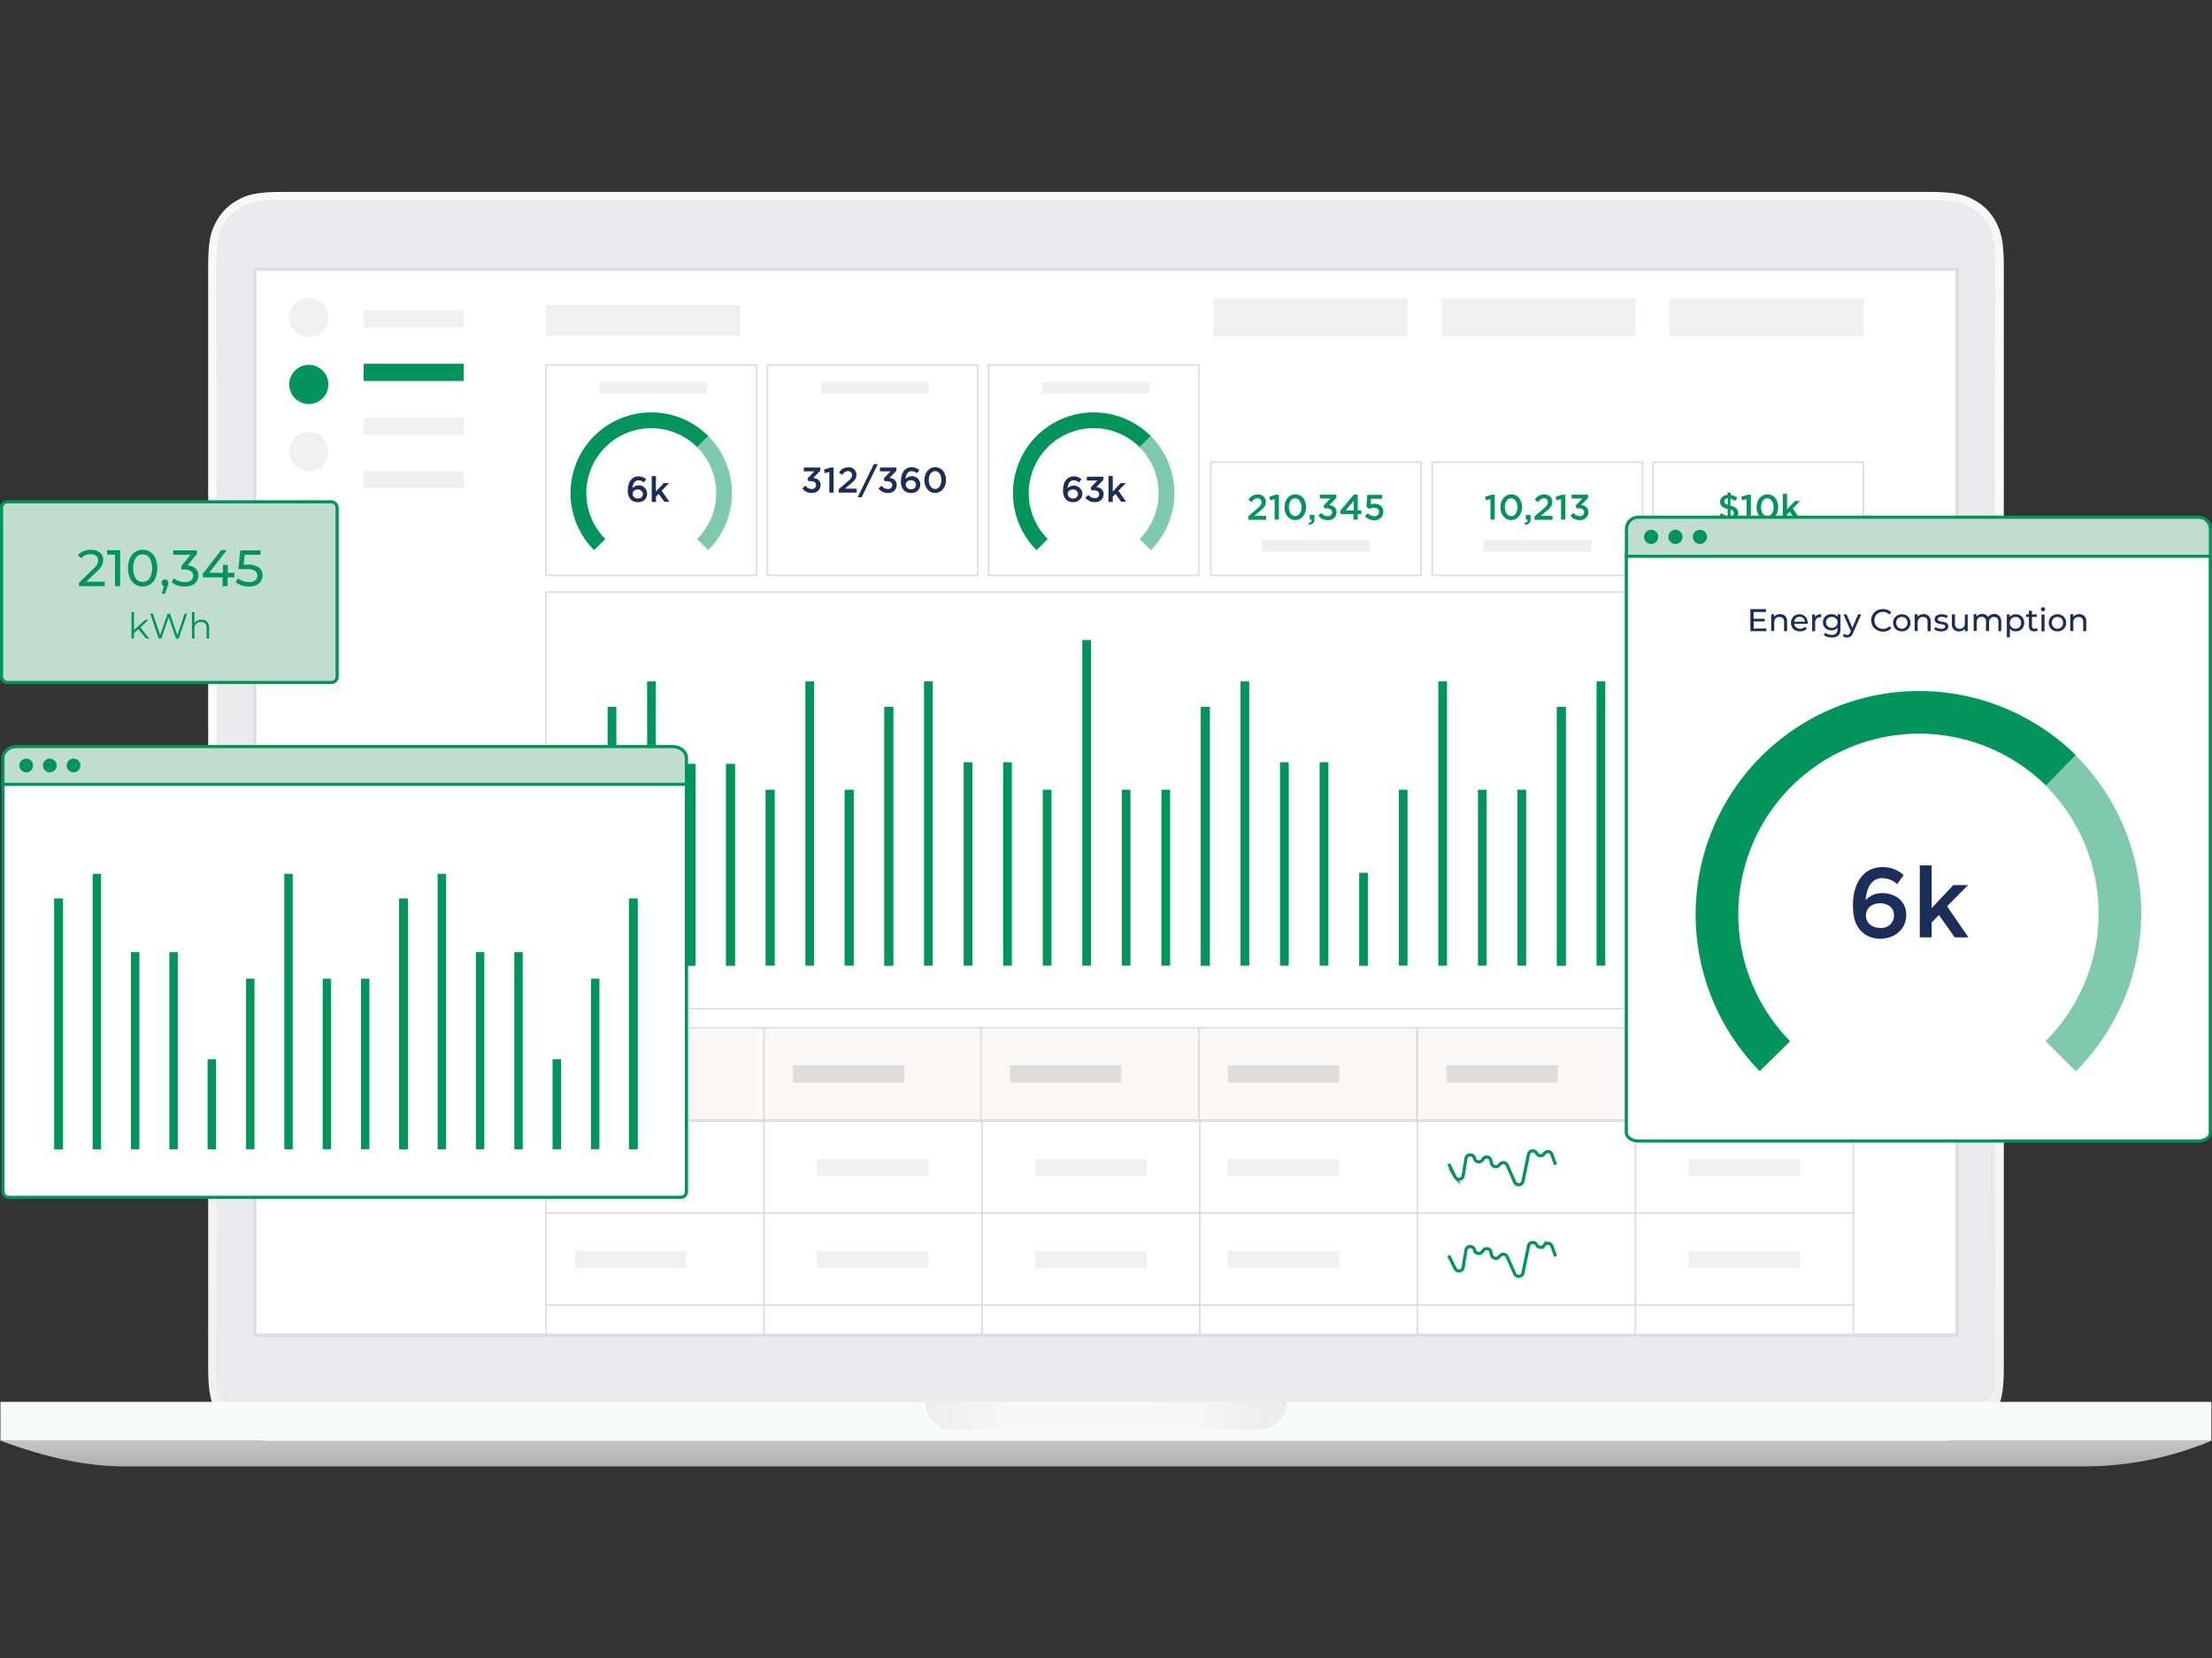 <svg id="Layer_1" data-name="Layer 1" xmlns="http://www.w3.org/2000/svg" xmlns:xlink="http://www.w3.org/1999/xlink" viewBox="0 0 560.21 420"><rect x="0" y="0" width="560.21" height="420" fill="#333333" stroke="none"/><defs><style>.cls-1{fill:#f1f0f0;}.cls-2{fill:#d4eadf;}.cls-13,.cls-16,.cls-26,.cls-3,.cls-4{fill:#fff;}.cls-10,.cls-12,.cls-4{fill-opacity:0.08;}.cls-10,.cls-11,.cls-12,.cls-4,.cls-5,.cls-6,.cls-7,.cls-8,.cls-9{fill-rule:evenodd;}.cls-5{fill-opacity:0.06;fill:url(#linear-gradient);}.cls-6{fill:#eae9eb;}.cls-7{fill:#c2c1c1;}.cls-8{fill-opacity:0.1;fill:url(#linear-gradient-2);}.cls-9{fill:#fbfcfc;}.cls-10{fill:#eaeaeb;}.cls-11{fill:#f8f7f7;}.cls-12{fill:url(#linear-gradient-3);}.cls-13,.cls-15,.cls-16{stroke:#ddd;}.cls-13,.cls-15,.cls-16,.cls-18,.cls-20,.cls-21,.cls-23,.cls-24,.cls-26,.cls-27,.cls-28{stroke-miterlimit:10;}.cls-13,.cls-18,.cls-23,.cls-24,.cls-26{stroke-width:0.8px;}.cls-14{fill:#01955c;}.cls-15{fill:#f9f8f6;}.cls-15,.cls-16{stroke-width:0.4px;}.cls-17{fill:#ddd;}.cls-18,.cls-20,.cls-21,.cls-22,.cls-23,.cls-27,.cls-28{fill:none;}.cls-18,.cls-20,.cls-21,.cls-27,.cls-28{stroke:#01955c;}.cls-19{fill:#1a2e59;}.cls-20,.cls-21{stroke-width:4px;}.cls-21,.cls-28,.cls-29{isolation:isolate;}.cls-21,.cls-28{opacity:0.5;}.cls-23,.cls-24,.cls-26{stroke:#00955c;}.cls-24,.cls-31{fill:#c0ddd0;}.cls-25{fill:#00955c;}.cls-27,.cls-28{stroke-width:10.8px;}.cls-30{fill:#1a2d58;}</style><linearGradient id="linear-gradient" x1="2579.8" y1="670.82" x2="2579.8" y2="671.12" gradientTransform="matrix(1530, 0, 0, -1065, -3946813.5, 714783.01)" gradientUnits="userSpaceOnUse"><stop offset="0" stop-color="#010101"/><stop offset="0.57" stop-color="#fff"/><stop offset="1" stop-color="#010101" stop-opacity="0.5"/></linearGradient><linearGradient id="linear-gradient-2" x1="2580.2" y1="714.29" x2="2580.2" y2="713.99" gradientTransform="matrix(1884, 0, 0, -22, -4860823.5, 16079.12)" gradientUnits="userSpaceOnUse"><stop offset="0" stop-color="#fff" stop-opacity="0.5"/><stop offset="1" stop-color="#010101"/></linearGradient><linearGradient id="linear-gradient-3" x1="2571.42" y1="709.56" x2="2571.13" y2="709.56" gradientTransform="matrix(308, 0, 0, -24, -791671.81, 17387.96)" gradientUnits="userSpaceOnUse"><stop offset="0" stop-color="#010101" stop-opacity="0.5"/><stop offset="0.21" stop-color="#e9e8e9" stop-opacity="0.5"/><stop offset="0.74" stop-color="#fff" stop-opacity="0.5"/><stop offset="1" stop-color="#010101" stop-opacity="0.5"/></linearGradient></defs><g id="static_element" data-name="static element"><circle class="cls-1" cx="78.21" cy="323.23" r="4.96"/><rect class="cls-2" x="306.62" y="92.09" width="165.33" height="22.28"/><g id="static_element_computer" data-name="static element computer"><g id="back-frame"><path id="path-2" class="cls-3" d="M71.65,48.61H488.31c6.65,0,9.05.68,11.45,2a13.27,13.27,0,0,1,5.6,5.6c1.28,2.44,2,4.84,2,11.44V346.11c0,6.64-.68,9-2,11.44a13.27,13.27,0,0,1-5.6,5.6c-2.4,1.28-4.84,2-11.45,2H71.65c-6.65,0-9.05-.68-11.45-2a13.27,13.27,0,0,1-5.6-5.6c-1.28-2.4-2-4.84-2-11.44V67.65c0-6.64.68-9,2-11.44a13.27,13.27,0,0,1,5.6-5.6C62.6,49.29,65,48.61,71.65,48.61Z" transform="translate(0.12 0)"/></g><path class="cls-4" d="M559.64,364.87v-9.8H.28v9.8H0q17.58,6.54,31.24,6.52H528.16A82.93,82.93,0,0,0,560,364.87Z" transform="translate(0.12 0)"/><g id="back-frame-2"><path id="path-2-2" class="cls-5" d="M71.65,48.61H488.31c6.65,0,9.05.68,11.45,2a13.27,13.27,0,0,1,5.6,5.6c1.28,2.44,2,4.84,2,11.44V346.11c0,6.64-.68,9-2,11.44a13.27,13.27,0,0,1-5.6,5.6c-2.4,1.28-4.84,2-11.45,2H71.65c-6.65,0-9.05-.68-11.45-2a13.27,13.27,0,0,1-5.6-5.6c-1.28-2.4-2-4.84-2-11.44V67.65c0-6.64.68-9,2-11.44a13.27,13.27,0,0,1,5.6-5.6C62.6,49.29,65,48.61,71.65,48.61Z" transform="translate(0.12 0)"/></g><path id="front-frame" class="cls-6" d="M70.85,50.69H489c5.05,0,7.33.44,9.69,1.68a11.76,11.76,0,0,1,4.84,4.84c1.24,2.36,1.68,4.64,1.68,9.68v282a7.86,7.86,0,0,1-.76,4.16,5.35,5.35,0,0,1-2.16,2.16,7.86,7.86,0,0,1-4.16.76H61.76a7.86,7.86,0,0,1-4.16-.76A5.41,5.41,0,0,1,55.44,353a7.86,7.86,0,0,1-.76-4.16v-282c0-5,.44-7.32,1.68-9.68a11.76,11.76,0,0,1,4.84-4.84C63.56,51.13,65.84,50.69,70.85,50.69Z" transform="translate(0.12 0)"/><g id="bottom"><path id="path-7" class="cls-7" d="M0,364.87H560a82.93,82.93,0,0,1-31.84,6.52H31.2C22.08,371.39,11.64,369.23,0,364.87Z" transform="translate(0.12 0)"/><path id="path-7-2" class="cls-8" d="M.28,364.87H560a82.93,82.93,0,0,1-31.84,6.52H31.2C22.08,371.39,12,369.23.28,364.87Z" transform="translate(0.12 0)"/><g id="edge"><polygon id="path-9" class="cls-9" points="0.12 355.07 560.04 355.07 560.04 364.87 0.12 364.87 0.12 355.07"/><polygon id="path-9-2" class="cls-10" points="0.12 355.07 560.04 355.07 560.04 364.87 0.12 364.87 0.12 355.07"/></g></g><g id="handle"><path id="path-11" class="cls-11" d="M234.18,355.07h91.56a7.14,7.14,0,0,1-7.12,7.12H241.34a7.08,7.08,0,0,1-7.16-7h0Z" transform="translate(0.12 0)"/><path id="path-11-2" class="cls-12" d="M234.18,355.07h91.56a7.14,7.14,0,0,1-7.12,7.12H241.34a7.08,7.08,0,0,1-7.16-7h0Z" transform="translate(0.12 0)"/></g><rect class="cls-13" x="64.52" y="68.17" width="431.11" height="269.98"/></g><g id="static_elements" data-name="static elements"><rect class="cls-1" x="92.09" y="78.57" width="25.36" height="4.36"/><rect class="cls-14" x="92.09" y="92.13" width="25.36" height="4.36"/><rect class="cls-1" x="92.09" y="105.73" width="25.36" height="4.36"/><rect class="cls-1" x="92.09" y="119.29" width="25.36" height="4.36"/><circle class="cls-1" cx="78.21" cy="80.41" r="4.96"/><circle class="cls-14" cx="78.21" cy="97.37" r="4.96"/><circle class="cls-1" cx="78.21" cy="114.37" r="4.96"/><circle class="cls-1" cx="78.21" cy="131.33" r="4.96"/><circle class="cls-1" cx="78.21" cy="148.34" r="4.96"/><circle class="cls-1" cx="78.21" cy="165.3" r="4.96"/></g><g id="static_element_charts" data-name="static element charts"><rect class="cls-15" x="138.29" y="260.3" width="55.2" height="23.4"/><rect class="cls-16" x="138.29" y="283.99" width="55.2" height="23.4"/><rect class="cls-16" x="193.49" y="283.99" width="55.2" height="23.4"/><rect class="cls-16" x="248.7" y="283.99" width="55.2" height="23.4"/><rect class="cls-16" x="303.9" y="283.99" width="55.2" height="23.4"/><rect class="cls-16" x="358.99" y="283.99" width="55.2" height="23.4"/><rect class="cls-16" x="414.19" y="283.99" width="55.2" height="23.4"/><rect class="cls-17" x="145.61" y="269.82" width="28.24" height="4.36"/><rect class="cls-15" x="193.49" y="260.3" width="55.2" height="23.4"/><rect class="cls-17" x="200.81" y="269.82" width="28.24" height="4.36"/><rect class="cls-15" x="248.42" y="260.3" width="55.2" height="23.4"/><rect class="cls-17" x="255.74" y="269.82" width="28.24" height="4.36"/><rect class="cls-15" x="303.62" y="260.3" width="55.2" height="23.4"/><rect class="cls-17" x="310.94" y="269.82" width="28.24" height="4.36"/><rect class="cls-15" x="358.99" y="260.3" width="55.2" height="23.4"/><rect class="cls-17" x="366.31" y="269.82" width="28.24" height="4.36"/><rect class="cls-15" x="414.19" y="260.3" width="55.2" height="23.4"/><rect class="cls-17" x="421.51" y="269.82" width="28.24" height="4.36"/><rect class="cls-1" x="145.61" y="293.51" width="28.24" height="4.36"/><rect class="cls-1" x="206.89" y="293.51" width="28.24" height="4.36"/><rect class="cls-1" x="262.18" y="293.51" width="28.24" height="4.36"/><rect class="cls-1" x="310.94" y="293.51" width="28.24" height="4.36"/><rect class="cls-1" x="427.67" y="293.51" width="28.24" height="4.36"/><path class="cls-18" d="M366.79,294.79l1.64,3.36a1.08,1.08,0,0,0,1.47.41,1,1,0,0,0,.53-.73l.72-4.44a1.1,1.1,0,0,1,2.16,0h0a1.11,1.11,0,0,0,2,.4l.16-.2a1.08,1.08,0,0,1,2,.36l.16.72a1.11,1.11,0,0,0,1.36.79h0a1.07,1.07,0,0,0,.52-.31l.28-.32a1.08,1.08,0,0,1,1.52-.1,1.29,1.29,0,0,1,.28.38l1.92,4.32a1.1,1.1,0,0,0,2.08-.24l1.4-6.84a1.1,1.1,0,0,1,1.31-.84h0a1.09,1.09,0,0,1,.69.48l.12.2a1.08,1.08,0,0,0,1.48.37.89.89,0,0,0,.32-.29l.12-.16a1.08,1.08,0,0,1,1.88.28l.92,2.6" transform="translate(0.12 0)"/><rect class="cls-16" x="138.29" y="307.27" width="55.2" height="23.4"/><rect class="cls-16" x="193.49" y="307.27" width="55.2" height="23.4"/><rect class="cls-16" x="248.7" y="307.27" width="55.2" height="23.4"/><rect class="cls-16" x="303.9" y="307.27" width="55.2" height="23.4"/><rect class="cls-16" x="358.99" y="307.27" width="55.2" height="23.4"/><rect class="cls-16" x="414.19" y="307.27" width="55.2" height="23.4"/><polyline class="cls-16" points="138.29 337.71 138.29 330.55 193.49 330.55 193.49 337.71"/><polyline class="cls-16" points="193.49 337.71 193.49 330.55 248.7 330.55 248.7 337.71"/><polyline class="cls-16" points="248.7 337.71 248.7 330.55 303.9 330.55 303.9 337.71"/><polyline class="cls-16" points="303.9 337.71 303.9 330.55 359.11 330.55 359.11 337.71"/><polyline class="cls-16" points="358.99 337.71 358.99 330.55 414.19 330.55 414.19 337.71"/><polyline class="cls-16" points="414.19 337.71 414.19 330.55 469.39 330.55 469.39 337.71"/><rect class="cls-1" x="145.61" y="316.79" width="28.24" height="4.36"/><rect class="cls-1" x="206.89" y="316.79" width="28.24" height="4.36"/><rect class="cls-1" x="262.18" y="316.79" width="28.24" height="4.36"/><rect class="cls-1" x="310.94" y="316.79" width="28.24" height="4.36"/><rect class="cls-1" x="427.67" y="316.79" width="28.24" height="4.36"/><path class="cls-18" d="M366.79,318l1.64,3.36a1.08,1.08,0,0,0,1.47.41,1,1,0,0,0,.53-.73l.72-4.44a1.1,1.1,0,0,1,2.16,0h0a1.11,1.11,0,0,0,2,.4l.16-.2a1.08,1.08,0,0,1,2,.36l.16.72a1.11,1.11,0,0,0,1.36.79h0a1.07,1.07,0,0,0,.52-.31l.28-.32a1.08,1.08,0,0,1,1.52-.1,1.29,1.29,0,0,1,.28.38l1.92,4.32a1.1,1.1,0,0,0,2.08-.24l1.4-6.84a1.1,1.1,0,0,1,1.31-.84h0a1.09,1.09,0,0,1,.69.48l.12.2a1.08,1.08,0,0,0,1.48.37.89.89,0,0,0,.32-.29l.12-.16a1.08,1.08,0,0,1,1.88.28l.92,2.6" transform="translate(0.12 0)"/></g><g id="static_elements-2" data-name="static elements-2"><rect class="cls-1" x="307.26" y="75.57" width="49.2" height="9.68"/><rect class="cls-1" x="365.03" y="75.57" width="49.2" height="9.68"/><rect class="cls-1" x="422.79" y="75.57" width="49.2" height="9.68"/><rect class="cls-1" x="138.21" y="77.19" width="49.2" height="7.89"/></g><rect class="cls-16" x="138.29" y="149.98" width="331.1" height="105.53"/><rect class="cls-14" x="314.18" y="172.58" width="2.2" height="72.01"/><rect class="cls-14" x="364.27" y="172.58" width="2.2" height="72.01"/><rect class="cls-14" x="404.35" y="172.58" width="2.2" height="72.01"/><rect class="cls-14" x="324.18" y="193.06" width="2.2" height="51.52"/><rect class="cls-14" x="334.22" y="193.06" width="2.2" height="51.52"/><rect class="cls-14" x="414.35" y="193.06" width="2.2" height="51.52"/><rect class="cls-14" x="424.39" y="193.06" width="2.2" height="51.52"/><rect class="cls-14" x="354.27" y="200.02" width="2.2" height="44.56"/><rect class="cls-14" x="444.43" y="200.02" width="2.2" height="44.56"/><rect class="cls-14" x="374.31" y="200.02" width="2.2" height="44.56"/><rect class="cls-14" x="384.31" y="200.02" width="2.2" height="44.56"/><rect class="cls-14" x="344.22" y="221.06" width="2.2" height="23.56"/><rect class="cls-14" x="434.39" y="221.06" width="2.2" height="23.56"/><rect class="cls-14" x="304.1" y="179.02" width="2.32" height="65.6"/><rect class="cls-14" x="394.27" y="179.02" width="2.32" height="65.6"/><rect class="cls-14" x="454.35" y="179.02" width="2.32" height="65.6"/><rect class="cls-14" x="153.89" y="179.02" width="2.2" height="65.6"/><rect class="cls-14" x="163.89" y="172.58" width="2.2" height="72.01"/><rect class="cls-14" x="203.97" y="172.58" width="2.2" height="72.01"/><rect class="cls-14" x="234.02" y="172.58" width="2.2" height="72.01"/><rect class="cls-14" x="274.1" y="162.1" width="2.2" height="82.49"/><rect class="cls-14" x="244.06" y="193.06" width="2.2" height="51.52"/><rect class="cls-14" x="254.06" y="193.06" width="2.2" height="51.52"/><rect class="cls-14" x="264.1" y="200.02" width="2.2" height="44.56"/><rect class="cls-14" x="284.1" y="200.02" width="2.2" height="44.56"/><rect class="cls-14" x="294.14" y="200.02" width="2.2" height="44.56"/><rect class="cls-14" x="173.85" y="193.46" width="2.32" height="51.16"/><rect class="cls-14" x="223.94" y="179.02" width="2.32" height="65.6"/><rect class="cls-14" x="183.85" y="193.46" width="2.32" height="51.16"/><rect class="cls-14" x="193.89" y="200.02" width="2.32" height="44.56"/><rect class="cls-14" x="213.9" y="200.02" width="2.32" height="44.56"/><rect class="cls-16" x="138.29" y="92.45" width="53.28" height="53.28"/><rect class="cls-1" x="151.81" y="96.73" width="27.28" height="2.92"/><path class="cls-19" d="M162.93,122.21a2,2,0,0,0-1.36-.56c-.92,0-1.44.84-1.52,2a2.13,2.13,0,1,1,1.53,3.53h-.17a2.52,2.52,0,0,1-1.76-.64,3.15,3.15,0,0,1-.76-2.44c0-1.92.92-3.44,2.72-3.44a2.93,2.93,0,0,1,1.92.72ZM161.37,124a1.15,1.15,0,0,0-1.27,1v.09a1.2,1.2,0,0,0,1.24,1.16h.08a1.15,1.15,0,0,0,1.27-1v-.15a1.22,1.22,0,0,0-1.31-1.12Z" transform="translate(0.12 0)"/><path class="cls-19" d="M169.41,127.09h-1.28l-1.44-2-.68.68v1.36h-1.08v-6.56H166v3.92l2-2.12h1.32l-1.88,1.92Z" transform="translate(0.12 0)"/><path class="cls-20" d="M151.77,137.93a18.44,18.44,0,1,1,26.08-26.08" transform="translate(0.12 0)"/><path class="cls-21" d="M177.85,111.85a18.44,18.44,0,0,1,0,26.08h0" transform="translate(0.12 0)"/><rect class="cls-16" x="194.37" y="92.45" width="53.28" height="53.28"/><rect class="cls-1" x="207.89" y="96.73" width="27.28" height="2.92"/><path class="cls-19" d="M203.45,119.41v-1h4.16v.84l-1.76,1.8c1,.12,1.84.6,1.84,1.8a2,2,0,0,1-2,2h-.21a2.88,2.88,0,0,1-2.4-1.12l.76-.72a2.08,2.08,0,0,0,1.64.84,1,1,0,0,0,1.08-.91h0v-.08c0-.64-.56-1-1.44-1h-.52l-.2-.68,1.72-1.8h-2.68Z" transform="translate(0.12 0)"/><path class="cls-19" d="M210.22,118.41H211v6.36h-1.09v-5.24l-1.12.32-.24-.92Z" transform="translate(0.12 0)"/><path class="cls-19" d="M213.18,120.29l-.8-.6a2.57,2.57,0,0,1,2.32-1.32,1.87,1.87,0,0,1,2.07,1.65h0a.89.89,0,0,1,0,.23c0,1-.52,1.56-1.64,2.44l-1.28,1.08h3v1H212.3v-.88l2.16-1.84c.88-.72,1.2-1.12,1.2-1.72a.94.94,0,0,0-.88-1h-.12C214.1,119.29,213.66,119.65,213.18,120.29Z" transform="translate(0.12 0)"/><path class="cls-19" d="M222.18,117.57l-4.08,8.36h-1l4.08-8.36Z" transform="translate(0.12 0)"/><path class="cls-19" d="M222.74,119.41v-1h4.16v.84l-1.76,1.8c1,.12,1.84.6,1.84,1.8a2,2,0,0,1-2,2h-.21a2.88,2.88,0,0,1-2.4-1.12l.76-.72a2.08,2.08,0,0,0,1.64.84,1,1,0,0,0,1.08-.91h0v-.08c0-.64-.56-1-1.44-1h-.52l-.2-.68,1.72-1.8h-2.68Z" transform="translate(0.12 0)"/><path class="cls-19" d="M232.1,119.89a2,2,0,0,0-1.36-.56c-.92,0-1.44.84-1.52,2a2.13,2.13,0,1,1,1.53,3.53h-.17a2.52,2.52,0,0,1-1.76-.64,3.15,3.15,0,0,1-.76-2.44c0-1.92.92-3.44,2.72-3.44a2.93,2.93,0,0,1,1.92.72Zm-1.56,1.76a1.15,1.15,0,0,0-1.27,1v.09a1.2,1.2,0,0,0,1.24,1.16h.08a1.15,1.15,0,0,0,1.27-1v-.15a1.18,1.18,0,0,0-1.23-1.13h0Z" transform="translate(0.12 0)"/><path class="cls-19" d="M236.7,124.85c-1.64,0-2.72-1.44-2.72-3.24s1.08-3.28,2.76-3.28,2.72,1.44,2.72,3.24S238.38,124.85,236.7,124.85Zm0-5.52c-1,0-1.6,1-1.6,2.24s.64,2.28,1.6,2.28,1.6-1,1.6-2.24S237.7,119.33,236.7,119.33Z" transform="translate(0.12 0)"/><rect class="cls-16" x="250.34" y="92.45" width="53.28" height="53.28"/><rect class="cls-1" x="263.86" y="96.73" width="27.28" height="2.92"/><path class="cls-19" d="M273.14,122.21a2,2,0,0,0-1.36-.56c-.92,0-1.44.84-1.52,2a2.18,2.18,0,0,1,3.07-.06h0A2.15,2.15,0,0,1,274,125a2.19,2.19,0,0,1-2.19,2.17h-.17a2.52,2.52,0,0,1-1.76-.64,3.15,3.15,0,0,1-.76-2.44c0-1.92.92-3.44,2.72-3.44a2.93,2.93,0,0,1,1.92.72ZM271.58,124a1.15,1.15,0,0,0-1.27,1v.09a1.2,1.2,0,0,0,1.24,1.16h.08a1.15,1.15,0,0,0,1.27-1v-.15a1.22,1.22,0,0,0-1.31-1.12Z" transform="translate(0.12 0)"/><path class="cls-19" d="M275.14,121.73v-1h4.16v.84l-1.76,1.8c1,.12,1.84.6,1.84,1.8a2,2,0,0,1-2,2h-.21a2.88,2.88,0,0,1-2.4-1.12l.76-.72a2.08,2.08,0,0,0,1.64.84,1,1,0,0,0,1.08-.91h0v-.08c0-.64-.56-1-1.44-1h-.52l-.2-.68,1.72-1.8h-2.68Z" transform="translate(0.12 0)"/><path class="cls-19" d="M285.1,127.09h-1.28l-1.44-2-.68.68v1.36h-1.08v-6.56h1.08v3.92l2-2.12H285l-1.88,1.92Z" transform="translate(0.12 0)"/><path class="cls-20" d="M263.82,137.93a18.44,18.44,0,0,1,26.08-26.08" transform="translate(0.12 0)"/><path class="cls-21" d="M289.9,111.85a18.44,18.44,0,0,1,0,26.08h0" transform="translate(0.12 0)"/><rect class="cls-16" x="306.62" y="117.05" width="53.28" height="28.68"/><rect class="cls-1" x="319.62" y="136.77" width="27.28" height="2.92"/><path class="cls-14" d="M316.86,127.17l-.8-.6a2.57,2.57,0,0,1,2.32-1.32,1.87,1.87,0,0,1,2.07,1.65h0v.23c0,1-.52,1.56-1.64,2.44l-1.28,1.08h3v1H316v-.88l2.16-1.84c.88-.72,1.2-1.12,1.2-1.72a.94.94,0,0,0-.88-1h-.12C317.78,126.17,317.34,126.53,316.86,127.17Z" transform="translate(0.12 0)"/><path class="cls-14" d="M323,125.29h.76v6.32H322.7v-5.2l-1.12.32-.24-.92Z" transform="translate(0.12 0)"/><path class="cls-14" d="M327.9,131.73c-1.64,0-2.72-1.44-2.72-3.24s1.08-3.28,2.76-3.28,2.72,1.44,2.72,3.24S329.54,131.73,327.9,131.73Zm0-5.52c-1,0-1.6,1-1.6,2.24s.64,2.28,1.6,2.28,1.6-1,1.6-2.24S328.86,126.21,327.9,126.21Z" transform="translate(0.12 0)"/><path class="cls-14" d="M332.06,131.61h-.48v-1.2h1.2v1a1.29,1.29,0,0,1-1.08,1.47h-.32l-.12-.44C331.86,132.37,332.1,132.09,332.06,131.61Z" transform="translate(0.12 0)"/><path class="cls-14" d="M334.14,126.29v-1h4.16v.84l-1.76,1.8c1,.12,1.84.6,1.84,1.8a2,2,0,0,1-2,2h-.21a2.88,2.88,0,0,1-2.4-1.12l.76-.72a2.08,2.08,0,0,0,1.64.84,1,1,0,0,0,1.08-.91h0v-.08c0-.64-.56-1-1.44-1h-.52l-.2-.68,1.72-1.8h-2.68Z" transform="translate(0.12 0)"/><path class="cls-14" d="M343.74,125.29v4h.92v.92h-.92v1.4h-1.08v-1.4h-3.2l-.2-.8,3.52-4.16Zm-1,1.52-2.08,2.48h2.08Z" transform="translate(0.12 0)"/><path class="cls-14" d="M346.14,125.33h3.77v1H347.1l-.08,1.48a2.29,2.29,0,0,1,1-.2,2,2,0,0,1,2.2,1.78h0a.81.81,0,0,1,0,.22,2.13,2.13,0,0,1-2.09,2.17h-.24a3.33,3.33,0,0,1-2.32-1l.68-.8a2.41,2.41,0,0,0,1.64.76,1.1,1.1,0,0,0,1.23-1v-.13c0-.64-.52-1-1.32-1a2.61,2.61,0,0,0-1.16.28l-.68-.52Z" transform="translate(0.12 0)"/><rect class="cls-16" x="362.71" y="117.05" width="53.28" height="28.68"/><rect class="cls-1" x="375.71" y="136.77" width="27.28" height="2.92"/><path class="cls-14" d="M377.67,125.29h.76v6.32h-1.08v-5.2l-1.12.32-.24-.92Z" transform="translate(0.12 0)"/><path class="cls-14" d="M382.59,131.73c-1.64,0-2.72-1.44-2.72-3.24s1.08-3.28,2.76-3.28,2.72,1.44,2.72,3.24S384.23,131.73,382.59,131.73Zm0-5.52c-1,0-1.6,1-1.6,2.24s.64,2.28,1.6,2.28,1.6-1,1.6-2.24S383.55,126.21,382.59,126.21Z" transform="translate(0.12 0)"/><path class="cls-14" d="M386.75,131.61h-.44v-1.2h1.2v1a1.29,1.29,0,0,1-1.08,1.47h-.32l-.12-.44C386.51,132.37,386.79,132.09,386.75,131.61Z" transform="translate(0.12 0)"/><path class="cls-14" d="M389.39,127.17l-.8-.6a2.57,2.57,0,0,1,2.32-1.32,1.88,1.88,0,0,1,2.09,1.62v.26c0,1-.52,1.56-1.64,2.44l-1.28,1.08h3v1h-4.56v-.88l2.16-1.84c.88-.72,1.2-1.12,1.2-1.72a.94.94,0,0,0-.88-1h-.12C390.31,126.17,389.91,126.53,389.39,127.17Z" transform="translate(0.12 0)"/><path class="cls-14" d="M395.55,125.29h.76v6.32h-1.08v-5.2l-1.12.32-.24-.92Z" transform="translate(0.12 0)"/><path class="cls-14" d="M397.91,126.29v-1h4.16v.84l-1.76,1.8c1,.12,1.84.6,1.84,1.8a2,2,0,0,1-2,2H400a2.88,2.88,0,0,1-2.4-1.12l.76-.72a2.08,2.08,0,0,0,1.64.84,1,1,0,0,0,1.08-.91h0v-.08c0-.64-.56-1-1.44-1h-.52l-.2-.68,1.72-1.8H398Z" transform="translate(0.12 0)"/><rect class="cls-16" x="418.67" y="117.05" width="53.28" height="28.68"/><rect class="cls-1" x="431.87" y="136.77" width="27.28" height="2.92"/><path class="cls-14" d="M438.19,131.61v.88h-.8v-.88a4,4,0,0,1-2.12-.88l.56-.8a3.31,3.31,0,0,0,1.6.76v-1.76c-1.32-.36-1.92-.84-1.92-1.84a1.8,1.8,0,0,1,1.88-1.72h0v-.56h.8v.56a3.45,3.45,0,0,1,1.68.68l-.52.84a3,3,0,0,0-1.24-.56v1.72c1.36.36,2,.88,2,1.88S439.35,131.53,438.19,131.61Zm-.72-5.4a.8.8,0,0,0-.88.69V127c0,.4.16.64.88.84Zm.68,2.88v1.64A.79.79,0,0,0,439,130h0C439,129.57,438.87,129.29,438.15,129.09Z" transform="translate(0.12 0)"/><path class="cls-14" d="M442.55,125.29h.76v6.32h-1.08v-5.2l-1.12.32-.24-.92Z" transform="translate(0.12 0)"/><path class="cls-14" d="M447.47,131.73c-1.64,0-2.72-1.44-2.72-3.24s1.08-3.28,2.76-3.28,2.72,1.44,2.72,3.24S449.11,131.73,447.47,131.73Zm0-5.52c-1,0-1.6,1-1.6,2.24s.64,2.28,1.6,2.28,1.6-1,1.6-2.24S448.43,126.21,447.47,126.21Z" transform="translate(0.12 0)"/><path class="cls-14" d="M455.87,131.61h-1.28l-1.44-2-.68.68v1.36h-1.08v-6.56h1.08V129l2-2.12h1.32l-1.88,1.92Z" transform="translate(0.12 0)"/><rect class="cls-22" x="0.12" width="560" height="420"/></g><g id="animate_staggerLeft-1" data-name="animate staggerLeft-1"><rect class="cls-3" x="0.74" y="197.23" width="173.11" height="106.03" rx="1.42"/><rect class="cls-23" x="0.74" y="197.23" width="173.11" height="106.03" rx="1.42"/><rect class="cls-14" x="23.47" y="221.31" width="2.13" height="69.77"/><rect class="cls-14" x="72" y="221.31" width="2.13" height="69.77"/><rect class="cls-14" x="110.84" y="221.31" width="2.13" height="69.77"/><rect class="cls-14" x="33.16" y="241.15" width="2.13" height="49.92"/><rect class="cls-14" x="42.89" y="241.15" width="2.13" height="49.92"/><rect class="cls-14" x="120.52" y="241.15" width="2.13" height="49.92"/><rect class="cls-14" x="130.25" y="241.15" width="2.13" height="49.92"/><rect class="cls-14" x="62.32" y="247.89" width="2.13" height="43.17"/><rect class="cls-14" x="149.67" y="247.89" width="2.13" height="43.17"/><rect class="cls-14" x="81.73" y="247.89" width="2.13" height="43.17"/><rect class="cls-14" x="91.42" y="247.89" width="2.13" height="43.17"/><rect class="cls-14" x="52.58" y="268.28" width="2.13" height="22.83"/><rect class="cls-14" x="139.94" y="268.28" width="2.13" height="22.83"/><rect class="cls-14" x="13.71" y="227.55" width="2.25" height="63.56"/><rect class="cls-14" x="101.07" y="227.55" width="2.25" height="63.56"/><rect class="cls-14" x="159.28" y="227.55" width="2.25" height="63.56"/><path class="cls-24" d="M173.68,198.66H.62V192c0-1.61,1.57-2.91,3.51-2.91H170.22c1.94,0,3.51,1.3,3.51,2.91v6.63Z" transform="translate(0.12 0)"/><circle class="cls-25" cx="6.64" cy="193.88" r="1.74"/><circle class="cls-25" cx="18.62" cy="193.88" r="1.74"/><circle class="cls-25" cx="12.61" cy="193.88" r="1.74"/></g><g id="animate_slideInTop"><path class="cls-26" d="M411.8,140.5H559.65V286.88c0,1.16-1.32,2.11-3,2.11H414.76c-1.64,0-3-1-3-2.11V140.5Z" transform="translate(0.12 0)"/><path class="cls-24" d="M559.65,140.9H411.8V134a3,3,0,0,1,3-3H556.69a3,3,0,0,1,3,3v6.86Z" transform="translate(0.12 0)"/><circle class="cls-25" cx="418.16" cy="135.98" r="1.8"/><circle class="cls-25" cx="430.52" cy="135.98" r="1.8"/><circle class="cls-25" cx="424.32" cy="135.98" r="1.8"/><path class="cls-19" d="M480.37,223.93a5.82,5.82,0,0,0-3.8-1.52c-2.6,0-4,2.36-4.2,5.56a5.64,5.64,0,0,1,4.16-1.76c3.4,0,6.12,2,6.12,5.53s-2.84,6-6.48,6a6.61,6.61,0,0,1-4.88-1.84c-1.33-1.36-2.13-3.16-2.13-6.72,0-5.36,2.57-9.56,7.49-9.56a7.94,7.94,0,0,1,5.36,2ZM476,228.78c-2.16,0-3.56,1.4-3.56,3.08,0,1.84,1.44,3.16,3.64,3.16a3.17,3.17,0,0,0,3.46-2.83h0v-.35C479.61,230.11,478.21,228.78,476,228.78Z" transform="translate(0.12 0)"/><path class="cls-19" d="M498.41,237.42h-3.48l-4-5.67-1.84,1.91v3.76h-3V219.18h3V230l5.48-5.83h3.74L493,229.54Z" transform="translate(0.12 0)"/><path class="cls-27" d="M449.4,267.51a51.2,51.2,0,0,1,72.41-72.4" transform="translate(0.12 0)"/><path class="cls-28" d="M521.77,195.14a51.16,51.16,0,0,1,0,72.37h0" transform="translate(0.12 0)"/><g class="cls-29"><g class="cls-29"><path class="cls-30" d="M447.24,159.17v.69h-4.06v-5.59h3.95V155H444v1.72h2.81v.68H444v1.81Z" transform="translate(0.12 0)"/></g><g class="cls-29"><path class="cls-30" d="M452,156.05a1.83,1.83,0,0,1,.48,1.37v2.44h-.77v-2.35a1.35,1.35,0,0,0-.29-.93,1.15,1.15,0,0,0-.85-.31,1.3,1.3,0,0,0-1,.37,1.46,1.46,0,0,0-.36,1v2.18h-.76v-4.24h.73v.65a1.58,1.58,0,0,1,.63-.51,2.13,2.13,0,0,1,.9-.18A1.74,1.74,0,0,1,452,156.05Z" transform="translate(0.12 0)"/></g><g class="cls-29"><path class="cls-30" d="M457.71,158h-3.44a1.32,1.32,0,0,0,.5.9,1.73,1.73,0,0,0,2.26-.17l.43.5a1.89,1.89,0,0,1-.72.51,2.61,2.61,0,0,1-1,.17,2.57,2.57,0,0,1-1.19-.27,2,2,0,0,1-.8-.78,2.2,2.2,0,0,1-.29-1.12,2.29,2.29,0,0,1,.28-1.11,1.94,1.94,0,0,1,.76-.77,2.21,2.21,0,0,1,1.09-.28,2.18,2.18,0,0,1,1.09.28,2,2,0,0,1,.74.77,2.34,2.34,0,0,1,.27,1.14C457.73,157.83,457.72,157.9,457.71,158Zm-3-1.43a1.38,1.38,0,0,0-.44.88H457a1.35,1.35,0,0,0-.43-.88,1.43,1.43,0,0,0-1.85,0Z" transform="translate(0.12 0)"/></g><g class="cls-29"><path class="cls-30" d="M460.12,155.78a2.16,2.16,0,0,1,1-.2v.75h-.18a1.28,1.28,0,0,0-1,.37,1.46,1.46,0,0,0-.35,1.06v2.11h-.77v-4.24h.73v.72A1.28,1.28,0,0,1,460.12,155.78Z" transform="translate(0.12 0)"/></g><g class="cls-29"><path class="cls-30" d="M466,155.62v3.67a2.17,2.17,0,0,1-.55,1.64,2.27,2.27,0,0,1-1.65.53,3.88,3.88,0,0,1-1.14-.16,2.17,2.17,0,0,1-.88-.47l.37-.59a2.14,2.14,0,0,0,.73.41,3,3,0,0,0,.9.14,1.48,1.48,0,0,0,1.1-.35,1.43,1.43,0,0,0,.36-1.07V159a1.69,1.69,0,0,1-.67.49,2.24,2.24,0,0,1-.86.17,2.32,2.32,0,0,1-1.1-.26,2,2,0,0,1-.78-.73,2.11,2.11,0,0,1-.28-1.07,2.13,2.13,0,0,1,.28-1.07,1.94,1.94,0,0,1,.78-.72,2.32,2.32,0,0,1,1.1-.26,2.21,2.21,0,0,1,.89.18,1.75,1.75,0,0,1,.68.52v-.66Zm-1.46,3.22a1.29,1.29,0,0,0,.52-.49,1.34,1.34,0,0,0,.19-.72,1.26,1.26,0,0,0-.41-1,1.64,1.64,0,0,0-2.1,0,1.29,1.29,0,0,0-.41,1,1.34,1.34,0,0,0,.19.72,1.29,1.29,0,0,0,.52.49,1.65,1.65,0,0,0,1.5,0Z" transform="translate(0.12 0)"/><path class="cls-30" d="M471.25,155.62l-2.06,4.67a2.14,2.14,0,0,1-.63.91,1.45,1.45,0,0,1-.88.26,1.72,1.72,0,0,1-.6-.1,1.14,1.14,0,0,1-.49-.29l.33-.57a1.1,1.1,0,0,0,.76.31.73.73,0,0,0,.47-.15,1.32,1.32,0,0,0,.34-.51l.13-.29-1.87-4.24h.8L469,159l1.47-3.4Z" transform="translate(0.12 0)"/></g><g class="cls-29"><path class="cls-30" d="M475.23,159.56a2.69,2.69,0,0,1-1.06-1,2.95,2.95,0,0,1,0-2.93,2.69,2.69,0,0,1,1.06-1,3.34,3.34,0,0,1,2.72-.15,2.53,2.53,0,0,1,.93.65l-.52.51a2.07,2.07,0,0,0-1.58-.67,2.39,2.39,0,0,0-1.13.28,2.13,2.13,0,0,0-.78.77,2.18,2.18,0,0,0-.29,1.1,2.12,2.12,0,0,0,.29,1.1,2.09,2.09,0,0,0,.78.78,2.39,2.39,0,0,0,1.13.28,2.1,2.1,0,0,0,1.58-.68l.52.51a2.41,2.41,0,0,1-.93.65,3.18,3.18,0,0,1-1.21.23A3,3,0,0,1,475.23,159.56Z" transform="translate(0.12 0)"/></g><g class="cls-29"><path class="cls-30" d="M480.41,159.63a2,2,0,0,1-.79-.77,2.29,2.29,0,0,1,0-2.23,2,2,0,0,1,.79-.77,2.42,2.42,0,0,1,2.26,0,2,2,0,0,1,.79.77,2.36,2.36,0,0,1,0,2.23,2,2,0,0,1-.79.77,2.42,2.42,0,0,1-2.26,0Zm1.86-.58a1.24,1.24,0,0,0,.51-.53,1.5,1.5,0,0,0,.19-.78,1.55,1.55,0,0,0-.19-.78,1.28,1.28,0,0,0-.51-.52,1.44,1.44,0,0,0-.73-.18,1.49,1.49,0,0,0-.73.18,1.34,1.34,0,0,0-.51.52,1.55,1.55,0,0,0-.19.78,1.5,1.5,0,0,0,.19.78,1.3,1.3,0,0,0,.51.53,1.4,1.4,0,0,0,.73.19A1.35,1.35,0,0,0,482.27,159.05Z" transform="translate(0.12 0)"/><path class="cls-30" d="M488.36,156.05a1.86,1.86,0,0,1,.47,1.37v2.44h-.77v-2.35a1.35,1.35,0,0,0-.29-.93,1.15,1.15,0,0,0-.85-.31,1.28,1.28,0,0,0-1,.37,1.38,1.38,0,0,0-.37,1v2.18h-.76v-4.24h.73v.65a1.58,1.58,0,0,1,.63-.51,2.16,2.16,0,0,1,.9-.18A1.78,1.78,0,0,1,488.36,156.05Z" transform="translate(0.12 0)"/><path class="cls-30" d="M490.47,159.77a2.18,2.18,0,0,1-.75-.35l.32-.61a2.38,2.38,0,0,0,.68.32,2.74,2.74,0,0,0,.81.12c.67,0,1-.19,1-.58a.35.35,0,0,0-.13-.3.91.91,0,0,0-.34-.17l-.58-.11a5.33,5.33,0,0,1-.84-.19,1.16,1.16,0,0,1-.55-.35.93.93,0,0,1-.23-.69,1.08,1.08,0,0,1,.47-.93,2.17,2.17,0,0,1,1.29-.35,3.54,3.54,0,0,1,.85.11,2.38,2.38,0,0,1,.7.28l-.33.61a2.19,2.19,0,0,0-1.23-.34,1.38,1.38,0,0,0-.74.16.49.49,0,0,0-.26.42.4.4,0,0,0,.15.33,1,1,0,0,0,.35.18l.6.13a6.17,6.17,0,0,1,.83.19,1.17,1.17,0,0,1,.54.33,1,1,0,0,1,.22.68,1,1,0,0,1-.49.91,2.29,2.29,0,0,1-1.34.34A3.31,3.31,0,0,1,490.47,159.77Z" transform="translate(0.12 0)"/><path class="cls-30" d="M498.22,155.62v4.24h-.73v-.63a1.62,1.62,0,0,1-.62.5,1.86,1.86,0,0,1-.82.18,1.67,1.67,0,0,1-1.83-1.85v-2.44H495V158a1.3,1.3,0,0,0,.3.93,1.1,1.1,0,0,0,.85.32,1.3,1.3,0,0,0,1-.37,1.47,1.47,0,0,0,.35-1v-2.2Z" transform="translate(0.12 0)"/><path class="cls-30" d="M506.25,156.05a1.86,1.86,0,0,1,.47,1.37v2.44H506v-2.35a1.34,1.34,0,0,0-.28-.93,1.08,1.08,0,0,0-.82-.31,1.19,1.19,0,0,0-.92.37,1.45,1.45,0,0,0-.35,1v2.18h-.77v-2.35a1.34,1.34,0,0,0-.28-.93,1.07,1.07,0,0,0-.81-.31,1.2,1.2,0,0,0-.93.37,1.45,1.45,0,0,0-.34,1v2.18h-.77v-4.24h.73v.64a1.49,1.49,0,0,1,.61-.5,2,2,0,0,1,.86-.18,1.93,1.93,0,0,1,.88.2,1.46,1.46,0,0,1,.59.59,1.59,1.59,0,0,1,.67-.58,2.15,2.15,0,0,1,1-.21A1.71,1.71,0,0,1,506.25,156.05Z" transform="translate(0.12 0)"/><path class="cls-30" d="M511.49,155.86a1.92,1.92,0,0,1,.76.76,2.27,2.27,0,0,1,.28,1.12,2.35,2.35,0,0,1-.28,1.14,2,2,0,0,1-.76.76,2.28,2.28,0,0,1-1.11.27,2.05,2.05,0,0,1-.83-.17,1.8,1.8,0,0,1-.65-.51v2.19h-.77v-5.8h.74v.68a1.52,1.52,0,0,1,.65-.53,2,2,0,0,1,.86-.19A2.29,2.29,0,0,1,511.49,155.86Zm-.44,3.19a1.24,1.24,0,0,0,.51-.53,1.5,1.5,0,0,0,.19-.78,1.55,1.55,0,0,0-.19-.78,1.28,1.28,0,0,0-.51-.52,1.57,1.57,0,0,0-1.46,0,1.44,1.44,0,0,0-.51.53,1.68,1.68,0,0,0,0,1.55,1.24,1.24,0,0,0,.51.53,1.5,1.5,0,0,0,1.46,0Z" transform="translate(0.12 0)"/><path class="cls-30" d="M516,159.62a1.23,1.23,0,0,1-.41.22,1.79,1.79,0,0,1-.51.07,1.38,1.38,0,0,1-1-.34,1.34,1.34,0,0,1-.35-1v-2.32H513v-.64h.72v-.92h.77v.92h1.22v.64h-1.22v2.29a.77.77,0,0,0,.17.53.66.66,0,0,0,.49.19.88.88,0,0,0,.6-.21Z" transform="translate(0.12 0)"/><path class="cls-30" d="M516.91,154.66a.48.48,0,0,1-.14-.35.5.5,0,0,1,.14-.35.52.52,0,0,1,.38-.15.53.53,0,0,1,.37.14.45.45,0,0,1,.15.35.49.49,0,0,1-.15.36.5.5,0,0,1-.37.15A.52.52,0,0,1,516.91,154.66Zm0,1h.77v4.24h-.77Z" transform="translate(0.12 0)"/><path class="cls-30" d="M519.81,159.63a2,2,0,0,1-.78-.77,2.29,2.29,0,0,1,0-2.23,2,2,0,0,1,.78-.77,2.4,2.4,0,0,1,1.14-.28,2.34,2.34,0,0,1,1.13.28,2,2,0,0,1,.79.77,2.36,2.36,0,0,1,0,2.23,2,2,0,0,1-.79.77,2.23,2.23,0,0,1-1.13.28A2.29,2.29,0,0,1,519.81,159.63Zm1.87-.58a1.24,1.24,0,0,0,.51-.53,1.61,1.61,0,0,0,.18-.78,1.66,1.66,0,0,0-.18-.78,1.28,1.28,0,0,0-.51-.52,1.57,1.57,0,0,0-1.46,0,1.28,1.28,0,0,0-.51.52,1.55,1.55,0,0,0-.19.78,1.5,1.5,0,0,0,.19.78,1.24,1.24,0,0,0,.51.53,1.5,1.5,0,0,0,1.46,0Z" transform="translate(0.12 0)"/><path class="cls-30" d="M527.76,156.05a1.83,1.83,0,0,1,.48,1.37v2.44h-.77v-2.35a1.3,1.3,0,0,0-.3-.93,1.12,1.12,0,0,0-.84-.31,1.3,1.3,0,0,0-1,.37,1.41,1.41,0,0,0-.36,1v2.18h-.77v-4.24H525v.65a1.52,1.52,0,0,1,.63-.51,2.13,2.13,0,0,1,.9-.18A1.75,1.75,0,0,1,527.76,156.05Z" transform="translate(0.12 0)"/></g></g></g><g id="animate_staggerLeft"><rect class="cls-31" x="0.4" y="127.1" width="84.98" height="45.75" rx="1.42"/><rect class="cls-23" x="0.4" y="127.1" width="84.98" height="45.75" rx="1.42"/><path class="cls-14" d="M26.42,147.34v1.13H19.88v-.88L23.59,144a4.4,4.4,0,0,0,.91-1.12,2.25,2.25,0,0,0,.23-1,1.36,1.36,0,0,0-.5-1.11,2.29,2.29,0,0,0-1.44-.39,2.83,2.83,0,0,0-2.32,1l-.89-.76a3.58,3.58,0,0,1,1.4-1,5,5,0,0,1,1.93-.36,3.58,3.58,0,0,1,2.28.68A2.26,2.26,0,0,1,26,141.8a3.1,3.1,0,0,1-.31,1.38,5.25,5.25,0,0,1-1.19,1.48l-2.78,2.68Z" transform="translate(0.12 0)"/><path class="cls-14" d="M30.31,139.37v9.1H29v-8H27v-1.13Z" transform="translate(0.12 0)"/><path class="cls-14" d="M34.1,148a3.64,3.64,0,0,1-1.32-1.6,6.72,6.72,0,0,1,0-5,3.67,3.67,0,0,1,1.32-1.61,3.59,3.59,0,0,1,3.82,0,3.67,3.67,0,0,1,1.32,1.61,6.72,6.72,0,0,1,0,5,3.64,3.64,0,0,1-1.32,1.6,3.54,3.54,0,0,1-3.82,0Zm3.66-1.5a5.45,5.45,0,0,0,0-5.2,2.18,2.18,0,0,0-3.51,0,5.52,5.52,0,0,0,0,5.2,2.16,2.16,0,0,0,3.51,0Z" transform="translate(0.12 0)"/><path class="cls-14" d="M42.29,147a.88.88,0,0,1,.24.63,1.58,1.58,0,0,1-.05.38c0,.12-.09.31-.17.56l-.62,1.81h-.81l.48-1.94a.77.77,0,0,1-.4-.31.84.84,0,0,1-.15-.5.85.85,0,0,1,.87-.88A.81.81,0,0,1,42.29,147Z" transform="translate(0.12 0)"/><path class="cls-14" d="M49.42,144a2.42,2.42,0,0,1,.7,1.77,2.66,2.66,0,0,1-.39,1.42,2.73,2.73,0,0,1-1.16,1,4.5,4.5,0,0,1-1.9.37,5.86,5.86,0,0,1-1.87-.3,3.85,3.85,0,0,1-1.47-.81l.6-1a3.21,3.21,0,0,0,1.2.71,4.38,4.38,0,0,0,1.54.27,2.52,2.52,0,0,0,1.58-.43,1.5,1.5,0,0,0,0-2.35,2.81,2.81,0,0,0-1.69-.42h-.73v-.91l2.29-2.81H43.75v-1.13h6v.89l-2.37,2.93A3.3,3.3,0,0,1,49.42,144Z" transform="translate(0.12 0)"/><path class="cls-14" d="M59.24,146.24H57.52v2.23H56.25v-2.23h-5v-.91l4.65-6h1.41l-4.46,5.75h3.49v-2h1.23v2h1.72Z" transform="translate(0.12 0)"/><path class="cls-14" d="M65.45,143.73a2.44,2.44,0,0,1,.92,2,2.83,2.83,0,0,1-.38,1.45,2.7,2.7,0,0,1-1.16,1,4.51,4.51,0,0,1-1.91.37,5.84,5.84,0,0,1-1.86-.3,4.05,4.05,0,0,1-1.48-.81l.6-1a3.21,3.21,0,0,0,1.2.71,4.32,4.32,0,0,0,1.53.27A2.55,2.55,0,0,0,64.5,147a1.53,1.53,0,0,0-.06-2.43,4,4,0,0,0-2.13-.42H60.25l.48-4.76h5.13v1.13h-4l-.25,2.5h1A4.54,4.54,0,0,1,65.45,143.73Z" transform="translate(0.12 0)"/><path class="cls-14" d="M34.94,159.36l-1.12,1v1.35h-.64v-6.68h.64v4.53L36.65,157h.79l-2,1.93,2.22,2.8h-.79Z" transform="translate(0.12 0)"/><path class="cls-14" d="M47.27,155.43l-2.12,6.3h-.7l-1.85-5.37-1.85,5.37h-.69l-2.13-6.3h.69l1.81,5.42,1.89-5.42h.62l1.85,5.45,1.85-5.45Z" transform="translate(0.12 0)"/><path class="cls-14" d="M52.32,157.48a2,2,0,0,1,.53,1.51v2.74h-.64v-2.68a1.62,1.62,0,0,0-.37-1.13,1.43,1.43,0,0,0-1.06-.38,1.63,1.63,0,0,0-1.21.45,1.74,1.74,0,0,0-.44,1.26v2.48h-.64v-6.68h.64v2.78a1.66,1.66,0,0,1,.72-.64,2.35,2.35,0,0,1,1-.23A1.91,1.91,0,0,1,52.32,157.48Z" transform="translate(0.12 0)"/></g><rect class="cls-22" x="0.12" width="560" height="420"/></svg>